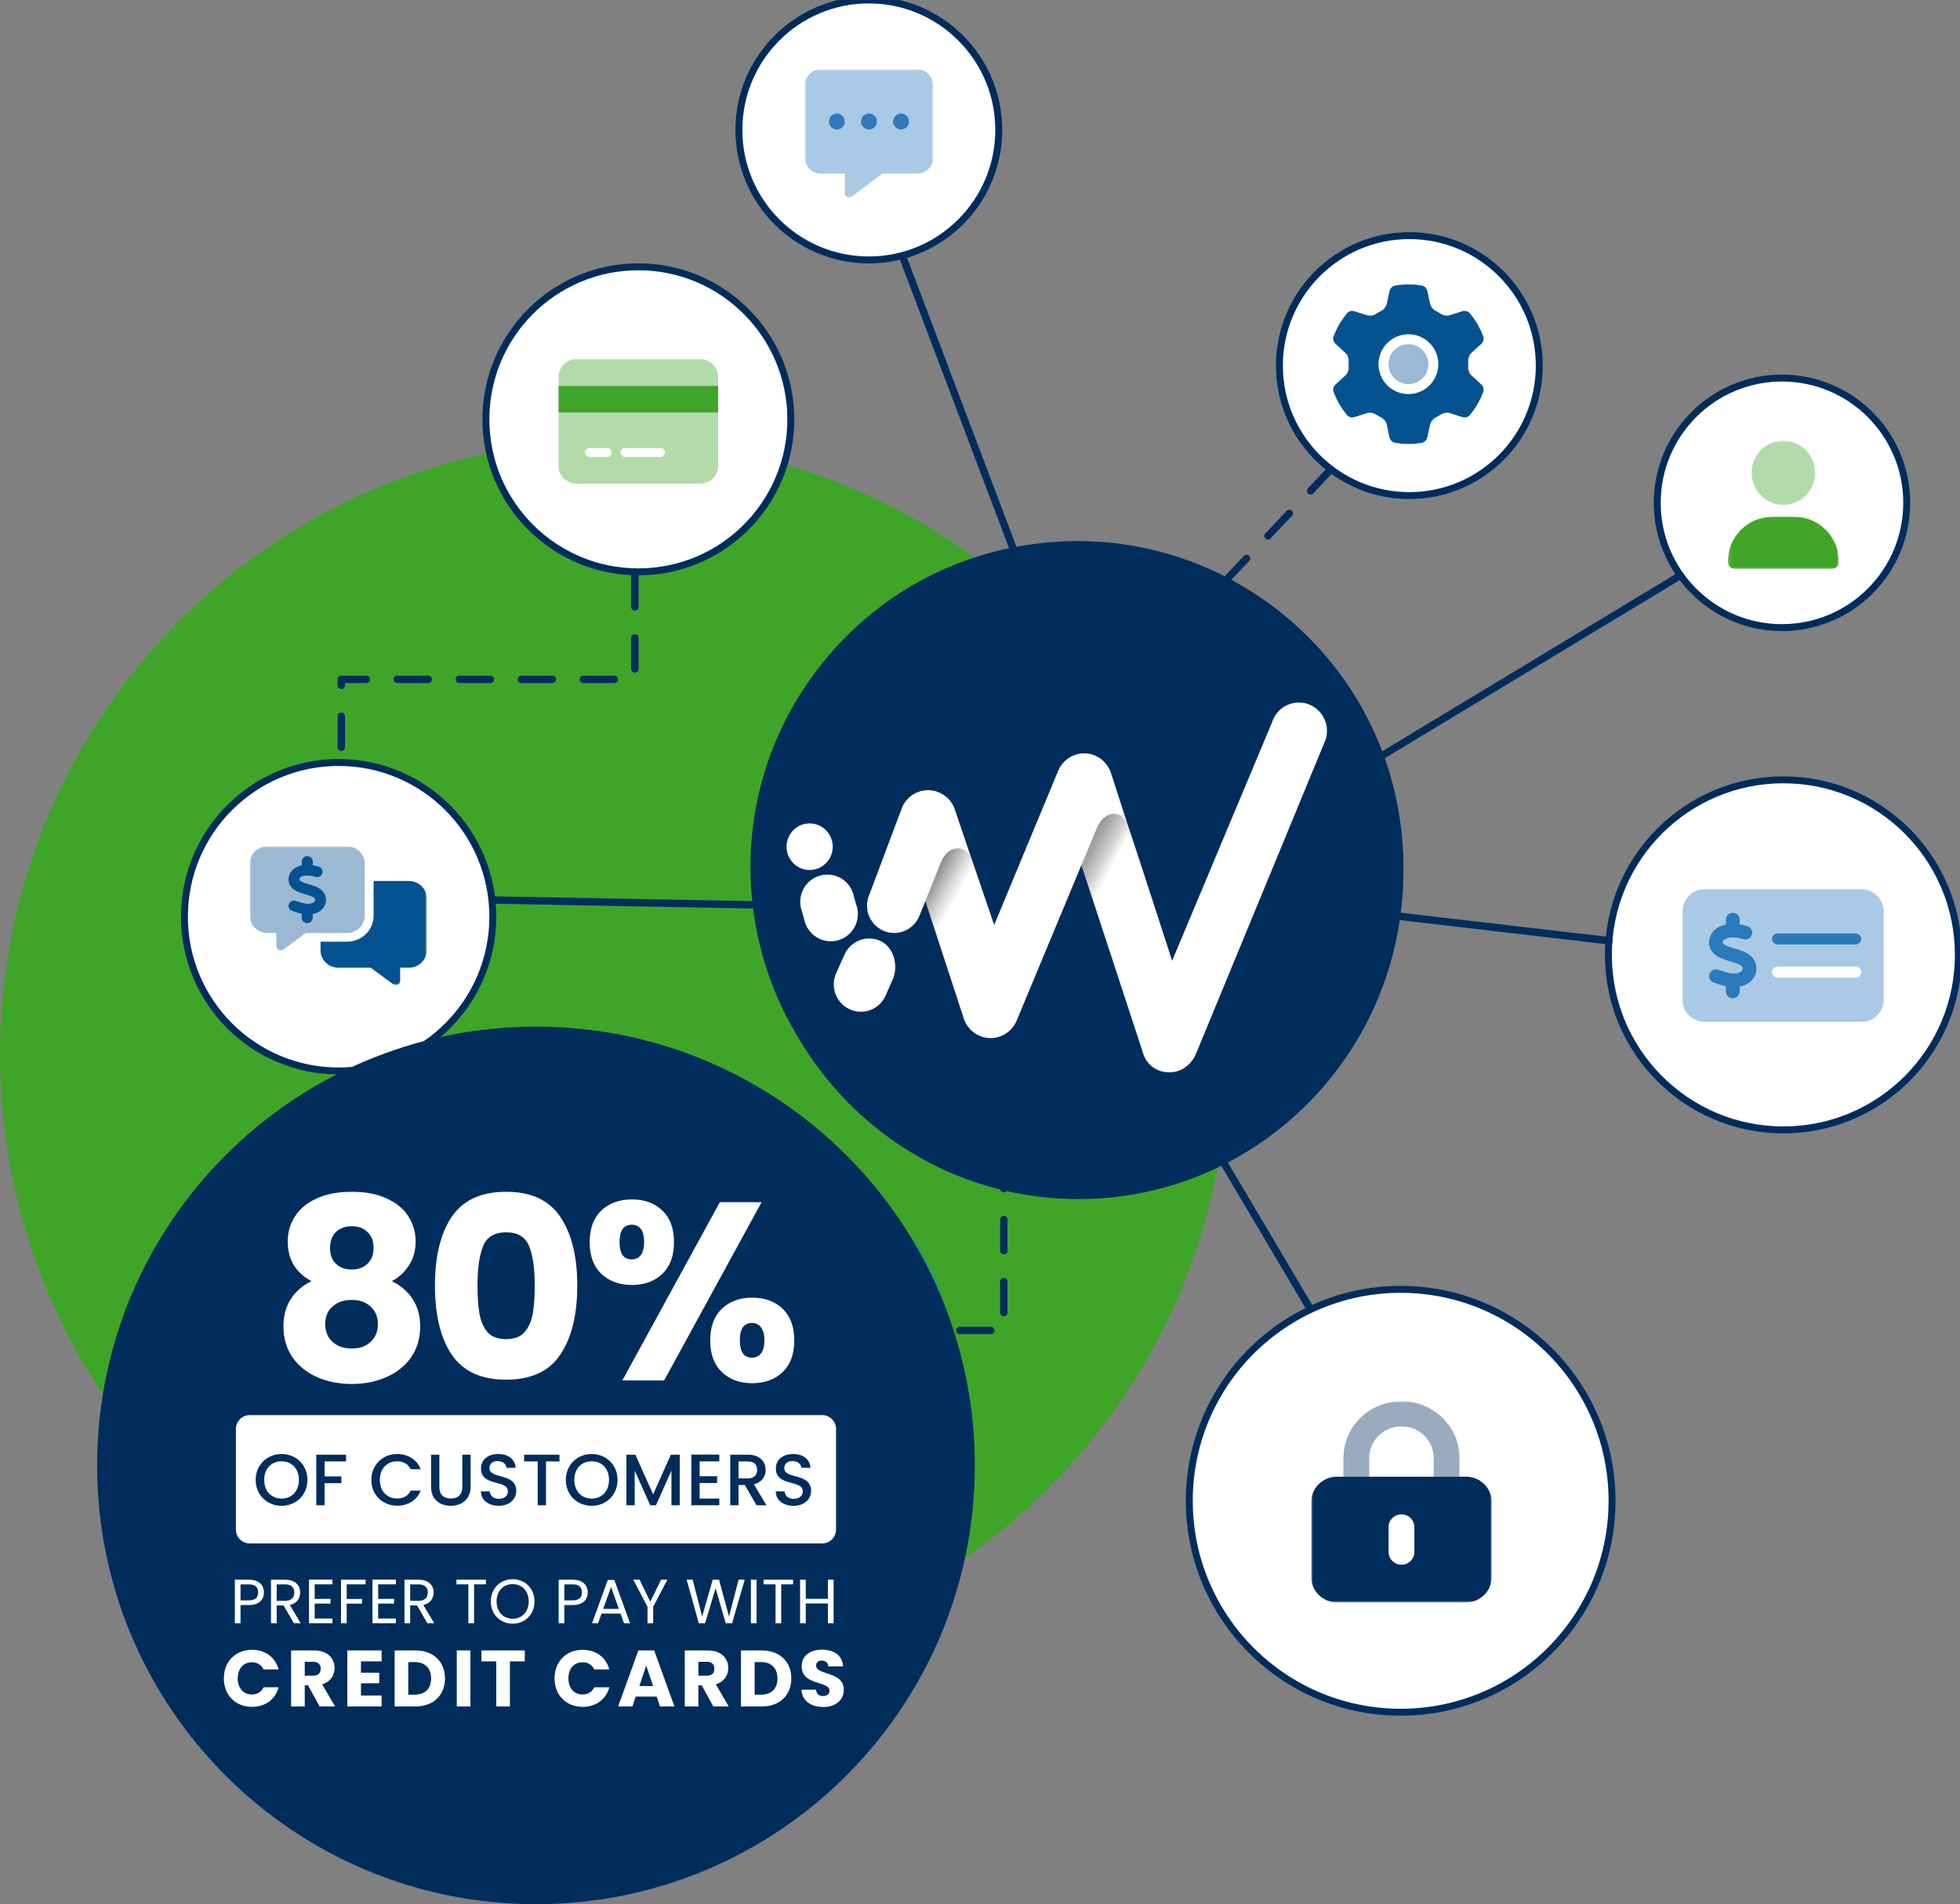 <svg xmlns="http://www.w3.org/2000/svg" fill="none" viewBox="0 0 565 549" height="549" width="565">
<rect x="0" y="0" width="565" height="549" fill="#808080" stroke="none"/>
<g clip-path="url(#clip0_2095_8307)">
<path fill="#3FA529" d="M354 304C354 401.754 274.754 481 177 481C79.246 481 0 401.754 0 304C0 206.246 79.246 127 177 127C274.754 127 354 206.246 354 304Z"></path>
<path stroke-width="2" stroke="#002D5C" fill="white" d="M564.529 275.303C564.529 303.176 541.945 325.771 514.087 325.771C486.229 325.771 463.645 303.176 463.645 275.303C463.645 247.431 486.229 224.836 514.087 224.836C541.945 224.836 564.529 247.431 564.529 275.303Z"></path>
<path fill="#2A7ABC" d="M501.513 265.141C501.513 264.045 500.607 263.148 499.499 263.148C498.391 263.148 497.485 264.045 497.485 265.141V266.535C496.72 266.704 495.954 266.973 495.25 267.382C493.85 268.209 492.642 269.653 492.652 271.755C492.662 273.777 493.86 275.052 495.139 275.809C496.246 276.466 497.626 276.885 498.724 277.203L498.895 277.253C500.163 277.632 501.09 277.93 501.714 278.319C502.228 278.638 502.298 278.857 502.308 279.136C502.318 279.634 502.127 279.933 501.714 280.182C501.211 280.49 500.415 280.68 499.559 280.65C498.442 280.61 497.394 280.261 496.025 279.803C495.793 279.723 495.552 279.644 495.3 279.564C494.243 279.215 493.105 279.783 492.752 280.819C492.4 281.855 492.974 282.991 494.021 283.339C494.212 283.399 494.424 283.469 494.635 283.548C495.471 283.837 496.438 284.166 497.475 284.385V285.859C497.475 286.955 498.381 287.852 499.489 287.852C500.596 287.852 501.503 286.955 501.503 285.859V284.485C502.308 284.315 503.114 284.037 503.839 283.588C505.279 282.702 506.366 281.188 506.336 279.106C506.306 277.084 505.158 275.779 503.859 274.962C502.701 274.245 501.251 273.807 500.123 273.468L500.053 273.448C498.764 273.06 497.847 272.781 497.203 272.402C496.679 272.093 496.669 271.914 496.669 271.735C496.669 271.366 496.81 271.087 497.294 270.808C497.837 270.49 498.663 270.3 499.459 270.31C500.425 270.32 501.493 270.529 502.6 270.828C503.678 271.107 504.775 270.48 505.067 269.414C505.359 268.348 504.715 267.262 503.637 266.973C502.983 266.804 502.258 266.635 501.513 266.505V265.141ZM512.388 269.125C511.502 269.125 510.777 269.842 510.777 270.719C510.777 271.595 511.502 272.312 512.388 272.312H534.943C535.829 272.312 536.554 271.595 536.554 270.719C536.554 269.842 535.829 269.125 534.943 269.125H512.388Z"></path>
<path fill="#2A7ABC" d="M491.444 256.375C487.89 256.375 485 259.234 485 262.75V288.25C485 291.766 487.89 294.625 491.444 294.625H536.556C540.11 294.625 543 291.766 543 288.25V262.75C543 259.234 540.11 256.375 536.556 256.375H491.444ZM512.389 269.125H534.944C535.831 269.125 536.556 269.842 536.556 270.719C536.556 271.595 535.831 272.312 534.944 272.312H512.389C511.503 272.312 510.778 271.595 510.778 270.719C510.778 269.842 511.503 269.125 512.389 269.125ZM510.778 280.281C510.778 279.405 511.503 278.688 512.389 278.688H534.944C535.831 278.688 536.556 279.405 536.556 280.281C536.556 281.158 535.831 281.875 534.944 281.875H512.389C511.503 281.875 510.778 281.158 510.778 280.281ZM501.514 265.141V266.525C502.269 266.645 502.984 266.814 503.639 266.993C504.716 267.272 505.35 268.368 505.068 269.434C504.786 270.5 503.679 271.127 502.601 270.848C501.494 270.559 500.426 270.35 499.46 270.33C498.664 270.32 497.849 270.51 497.295 270.828C496.811 271.107 496.67 271.386 496.67 271.755C496.67 271.934 496.681 272.103 497.204 272.422C497.839 272.801 498.765 273.089 500.054 273.468L500.124 273.488C501.252 273.827 502.702 274.255 503.86 274.982C505.159 275.789 506.307 277.104 506.337 279.126C506.367 281.208 505.28 282.722 503.84 283.608C503.115 284.056 502.309 284.335 501.504 284.505V285.859C501.504 286.955 500.598 287.852 499.49 287.852C498.382 287.852 497.476 286.955 497.476 285.859V284.405C496.439 284.186 495.462 283.857 494.636 283.568C494.425 283.499 494.224 283.429 494.022 283.359C492.965 283.011 492.401 281.885 492.753 280.839C493.106 279.793 494.244 279.235 495.301 279.584C495.553 279.664 495.794 279.753 496.026 279.823C497.395 280.281 498.443 280.63 499.56 280.67C500.426 280.7 501.222 280.51 501.715 280.202C502.128 279.953 502.319 279.654 502.309 279.156C502.309 278.867 502.229 278.658 501.715 278.339C501.081 277.94 500.165 277.652 498.896 277.273L498.725 277.223C497.627 276.895 496.248 276.486 495.14 275.829C493.861 275.062 492.663 273.787 492.653 271.775C492.643 269.673 493.841 268.219 495.251 267.402C495.945 266.993 496.711 266.724 497.486 266.555V265.141C497.486 264.045 498.392 263.148 499.5 263.148C500.608 263.148 501.514 264.045 501.514 265.141Z" opacity="0.4"></path>
<path stroke-width="2" stroke="#002D5C" fill="white" d="M287.909 37.464C287.909 58.162 271.139 74.94 250.453 74.94C229.766 74.94 212.996 58.162 212.996 37.464C212.996 16.766 229.766 -0.012 250.453 -0.012C271.139 -0.012 287.909 16.766 287.909 37.464Z"></path>
<mask height="37" width="37" y="20" x="232" maskUnits="userSpaceOnUse" style="mask-type:luminance" id="mask0_2095_8307">
<path fill="white" d="M269 20H232V57H269V20Z"></path>
</mask>
<g mask="url(#mask0_2095_8307)">
<path fill="#2A7ABC" d="M238.938 35.031C238.938 34.418 239.181 33.83 239.615 33.396C240.048 32.962 240.636 32.719 241.249 32.719C241.862 32.719 242.451 32.962 242.884 33.396C243.318 33.83 243.561 34.418 243.561 35.031C243.561 35.645 243.318 36.233 242.884 36.666C242.451 37.1 241.862 37.344 241.249 37.344C240.636 37.344 240.048 37.1 239.615 36.666C239.181 36.233 238.938 35.645 238.938 35.031ZM248.188 35.031C248.188 34.418 248.431 33.83 248.865 33.396C249.298 32.962 249.886 32.719 250.499 32.719C251.112 32.719 251.701 32.962 252.134 33.396C252.568 33.83 252.811 34.418 252.811 35.031C252.811 35.645 252.568 36.233 252.134 36.666C251.701 37.1 251.112 37.344 250.499 37.344C249.886 37.344 249.298 37.1 248.865 36.666C248.431 36.233 248.188 35.645 248.188 35.031ZM259.749 32.719C260.362 32.719 260.952 32.962 261.385 33.396C261.819 33.83 262.062 34.418 262.062 35.031C262.062 35.645 261.819 36.233 261.385 36.666C260.952 37.1 260.362 37.344 259.749 37.344C259.136 37.344 258.547 37.1 258.114 36.666C257.68 36.233 257.437 35.645 257.437 35.031C257.437 34.418 257.68 33.83 258.114 33.396C258.547 32.962 259.136 32.719 259.749 32.719Z"></path>
<path fill="#2A7ABC" d="M232 24.625C232 22.074 234.074 20 236.625 20H264.375C266.926 20 269 22.074 269 24.625V45.438C269 47.989 266.926 50.062 264.375 50.062H254.352L245.413 56.769C245.066 57.029 244.596 57.072 244.198 56.877C243.801 56.682 243.562 56.285 243.562 55.844V50.062H236.625C234.074 50.062 232 47.989 232 45.438V24.625ZM241.25 37.344C241.863 37.344 242.452 37.1 242.885 36.666C243.319 36.233 243.562 35.645 243.562 35.031C243.562 34.418 243.319 33.83 242.885 33.396C242.452 32.962 241.863 32.719 241.25 32.719C240.637 32.719 240.048 32.962 239.615 33.396C239.181 33.83 238.938 34.418 238.938 35.031C238.938 35.645 239.181 36.233 239.615 36.666C240.048 37.1 240.637 37.344 241.25 37.344ZM250.5 37.344C251.113 37.344 251.702 37.1 252.135 36.666C252.569 36.233 252.812 35.645 252.812 35.031C252.812 34.418 252.569 33.83 252.135 33.396C251.702 32.962 251.113 32.719 250.5 32.719C249.887 32.719 249.298 32.962 248.865 33.396C248.431 33.83 248.188 34.418 248.188 35.031C248.188 35.645 248.431 36.233 248.865 36.666C249.298 37.1 249.887 37.344 250.5 37.344ZM262.062 35.031C262.062 34.418 261.819 33.83 261.385 33.396C260.952 32.962 260.363 32.719 259.75 32.719C259.137 32.719 258.548 32.962 258.115 33.396C257.681 33.83 257.438 34.418 257.438 35.031C257.438 35.645 257.681 36.233 258.115 36.666C258.548 37.1 259.137 37.344 259.75 37.344C260.363 37.344 260.952 37.1 261.385 36.666C261.819 36.233 262.062 35.645 262.062 35.031Z" opacity="0.4"></path>
</g>
<path stroke-width="2" stroke="#002D5C" fill="white" d="M142.062 264.309C142.062 288.87 122.161 308.78 97.613 308.78C73.065 308.78 53.164 288.87 53.164 264.309C53.164 239.748 73.065 219.838 97.613 219.838C122.161 219.838 142.062 239.748 142.062 264.309Z"></path>
<mask height="40" width="51" y="244" x="72" maskUnits="userSpaceOnUse" style="mask-type:luminance" id="mask1_2095_8307">
<path fill="white" d="M123 244H72V284H123V244Z"></path>
</mask>
<g mask="url(#mask1_2095_8307)">
<path fill="#055291" d="M90.168 248.375V249.461C90.766 249.555 91.332 249.688 91.85 249.828C92.702 250.047 93.204 250.906 92.981 251.742C92.758 252.578 91.881 253.07 91.029 252.852C90.152 252.625 89.308 252.461 88.543 252.445C87.913 252.438 87.267 252.586 86.829 252.836C86.447 253.055 86.335 253.273 86.335 253.562C86.335 253.703 86.343 253.836 86.757 254.086C87.26 254.383 87.993 254.609 89.013 254.906L89.069 254.922C89.961 255.188 91.109 255.523 92.025 256.094C93.053 256.727 93.961 257.758 93.985 259.344C94.009 260.977 93.148 262.164 92.009 262.859C91.435 263.211 90.798 263.431 90.16 263.562V264.625C90.16 265.484 89.443 266.188 88.566 266.188C87.69 266.188 86.973 265.484 86.973 264.625V263.484C86.152 263.312 85.379 263.055 84.725 262.828C84.558 262.773 84.399 262.719 84.239 262.664C83.403 262.391 82.956 261.508 83.235 260.688C83.514 259.867 84.415 259.43 85.251 259.703C85.451 259.766 85.642 259.836 85.825 259.891C86.909 260.25 87.738 260.523 88.622 260.555C89.308 260.578 89.937 260.43 90.328 260.188C90.654 259.992 90.806 259.758 90.798 259.367C90.798 259.141 90.734 258.977 90.328 258.727C89.826 258.414 89.1 258.188 88.096 257.891L87.961 257.852C87.092 257.594 86.001 257.273 85.124 256.758C84.112 256.156 83.164 255.156 83.156 253.578C83.148 251.93 84.096 250.789 85.212 250.148C85.761 249.828 86.367 249.617 86.981 249.484V248.375C86.981 247.516 87.698 246.812 88.574 246.812C89.451 246.812 90.168 247.516 90.168 248.375ZM92.399 274V271.5H100.049C104.273 271.5 107.699 268.141 107.699 264V254H117.899C120.712 254 122.999 256.242 122.999 259V274C122.999 276.758 120.712 279 117.899 279H115.349V282.75C115.349 283.227 115.078 283.656 114.648 283.867C114.218 284.078 113.7 284.031 113.309 283.75L106.847 279H97.499C94.686 279 92.399 276.758 92.399 274Z"></path>
<path fill="#055291" d="M77.1 244C74.287 244 72 246.242 72 249V264C72 266.758 74.287 269 77.1 269H79.65V272.75C79.65 273.227 79.921 273.656 80.351 273.867C80.782 274.078 81.299 274.031 81.69 273.75L88.153 269H100.05C102.863 269 105.15 266.758 105.15 264V249C105.15 246.242 102.863 244 100.05 244H77.1ZM90.169 248.375V249.461C90.766 249.555 91.332 249.688 91.85 249.828C92.703 250.047 93.205 250.906 92.982 251.742C92.759 252.578 91.882 253.07 91.029 252.852C90.153 252.625 89.308 252.461 88.543 252.445C87.914 252.438 87.268 252.586 86.83 252.836C86.447 253.055 86.336 253.273 86.336 253.562C86.336 253.703 86.344 253.836 86.758 254.086C87.26 254.383 87.993 254.609 89.013 254.906L89.069 254.922C89.962 255.188 91.109 255.523 92.025 256.094C93.053 256.727 93.962 257.758 93.986 259.344C94.01 260.977 93.149 262.164 92.01 262.859C91.436 263.211 90.798 263.43 90.161 263.562V264.625C90.161 265.484 89.444 266.188 88.567 266.188C87.691 266.188 86.973 265.484 86.973 264.625V263.484C86.153 263.312 85.379 263.055 84.726 262.828C84.559 262.773 84.399 262.719 84.24 262.664C83.403 262.391 82.957 261.508 83.236 260.688C83.515 259.867 84.415 259.43 85.252 259.703C85.451 259.766 85.642 259.836 85.826 259.891C86.909 260.25 87.738 260.523 88.623 260.555C89.308 260.578 89.938 260.43 90.328 260.188C90.655 259.992 90.806 259.758 90.798 259.367C90.798 259.141 90.734 258.977 90.328 258.727C89.826 258.414 89.101 258.188 88.097 257.891L87.961 257.852C87.093 257.594 86.001 257.273 85.124 256.758C84.112 256.156 83.164 255.156 83.156 253.578C83.148 251.93 84.097 250.789 85.212 250.148C85.762 249.828 86.368 249.617 86.981 249.484V248.375C86.981 247.516 87.698 246.812 88.575 246.812C89.452 246.812 90.169 247.516 90.169 248.375Z" opacity="0.4"></path>
</g>
<path fill="#0F95A4" d="M231.592 424.821C254.375 424.821 272.844 406.362 272.844 383.593C272.844 360.823 254.375 342.365 231.592 342.365C208.809 342.365 190.34 360.823 190.34 383.593C190.34 406.362 208.809 424.821 231.592 424.821Z" opacity="0.3"></path>
<path stroke-width="2" stroke="#002D5C" fill="white" d="M464.696 432.703C464.696 466.371 437.417 493.664 403.766 493.664C370.116 493.664 342.836 466.371 342.836 432.703C342.836 399.035 370.116 371.742 403.766 371.742C437.417 371.742 464.696 399.035 464.696 432.703Z"></path>
<mask height="58" width="53" y="404" x="377" maskUnits="userSpaceOnUse" style="mask-type:luminance" id="mask2_2095_8307">
<path fill="white" d="M429.996 404H377.996V462H429.996V404Z"></path>
</mask>
<g mask="url(#mask2_2095_8307)">
<path fill="#002D5C" d="M385.425 425.75C381.327 425.75 377.996 429.001 377.996 433V454.75C377.996 458.749 381.327 462 385.425 462H422.568C426.665 462 429.996 458.749 429.996 454.75V433C429.996 429.001 426.665 425.75 422.568 425.75H385.425ZM407.71 440.25V447.5C407.71 449.505 406.051 451.125 403.996 451.125C401.942 451.125 400.282 449.505 400.282 447.5V440.25C400.282 438.245 401.942 436.625 403.996 436.625C406.051 436.625 407.71 438.245 407.71 440.25Z"></path>
<path fill="#002D5C" d="M403.996 411.25C398.865 411.25 394.71 415.305 394.71 420.312V425.75H387.281V420.312C387.281 411.307 394.768 404 403.996 404C413.223 404 420.71 411.307 420.71 420.312V425.75H413.281V420.312C413.281 415.305 409.126 411.25 403.996 411.25Z" opacity="0.4"></path>
</g>
<path stroke-width="2" stroke="#002D5C" fill="white" d="M549.643 144.977C549.643 164.846 533.544 180.953 513.685 180.953C493.826 180.953 477.727 164.846 477.727 144.977C477.727 125.107 493.826 109 513.685 109C533.544 109 549.643 125.107 549.643 144.977Z"></path>
<mask height="38" width="33" y="127" x="498" maskUnits="userSpaceOnUse" style="mask-type:luminance" id="mask3_2095_8307">
<path fill="white" d="M530.082 127.062H498.082V164.062H530.082V127.062Z"></path>
</mask>
<g mask="url(#mask3_2095_8307)">
<path fill="#3FA529" d="M498.082 161.916C498.082 154.798 503.782 149.031 510.818 149.031H517.346C524.382 149.031 530.082 154.798 530.082 161.916C530.082 163.101 529.132 164.062 527.961 164.062H500.203C499.032 164.062 498.082 163.101 498.082 161.916Z"></path>
<path fill="#3FA529" d="M504.938 136.312C504.938 133.859 505.901 131.507 507.615 129.773C509.33 128.038 511.656 127.062 514.08 127.062C516.505 127.062 518.83 128.038 520.544 129.773C522.259 131.507 523.223 133.859 523.223 136.312C523.223 138.767 522.259 141.12 520.544 142.854C518.83 144.589 516.505 145.562 514.08 145.562C511.656 145.562 509.33 144.589 507.615 142.854C505.901 141.12 504.938 138.767 504.938 136.312Z" opacity="0.4"></path>
</g>
<path fill="#002D5C" d="M310.265 344.153C288.936 344.153 268.374 336.962 251.516 323.39C231.933 307.648 219.629 285.226 216.905 260.251C214.18 235.276 221.375 210.726 237.084 191.155C252.835 171.584 275.271 159.288 300.26 156.565C325.25 153.842 349.814 161.032 369.397 176.732C388.98 192.474 401.283 214.896 404.008 239.871C406.732 264.846 399.538 289.395 383.829 308.967C368.077 328.538 345.642 340.834 320.652 343.557C317.161 343.94 313.713 344.153 310.265 344.153ZM310.52 158.181C283.572 158.181 256.88 169.924 238.744 192.474C206.986 232 213.286 289.948 252.835 321.688C271.993 337.047 296.003 344.068 320.397 341.43C344.833 338.792 366.757 326.751 382.126 307.605C413.884 268.079 407.584 210.131 368.035 178.391C351.091 164.819 330.742 158.181 310.52 158.181Z"></path>
<path fill="#002D5C" d="M377.315 377.723C376.932 377.723 376.591 377.552 376.378 377.212L350.963 334.283C350.665 333.772 350.835 333.134 351.346 332.836C351.857 332.538 352.496 332.708 352.794 333.219L378.209 376.148C378.507 376.659 378.337 377.297 377.826 377.595C377.698 377.68 377.485 377.723 377.315 377.723Z"></path>
<path fill="#002D5C" d="M463.801 272.292C463.758 272.292 463.716 272.292 463.673 272.292L352.986 259.4C352.39 259.315 351.965 258.804 352.05 258.209C352.135 257.613 352.646 257.187 353.242 257.273L463.928 270.164C464.524 270.249 464.95 270.76 464.865 271.356C464.822 271.909 464.354 272.292 463.801 272.292Z"></path>
<path fill="#002D5C" d="M218.056 261.953C218.013 261.953 218.013 261.953 218.056 261.953L142.15 260.549C141.554 260.549 141.086 260.039 141.086 259.486C141.086 258.89 141.554 258.422 142.15 258.422L218.013 259.826C218.609 259.826 219.077 260.336 219.077 260.89C219.077 261.485 218.609 261.953 218.056 261.953Z"></path>
<path fill="#002D5C" d="M299.362 178.565C298.937 178.565 298.511 178.31 298.383 177.885L259.174 74.241C258.962 73.688 259.26 73.092 259.813 72.88C260.367 72.667 260.963 72.965 261.175 73.518L300.384 177.161C300.597 177.714 300.299 178.31 299.745 178.523C299.618 178.565 299.49 178.565 299.362 178.565Z"></path>
<path fill="#002D5C" d="M352.042 246.92C351.702 246.92 351.319 246.749 351.148 246.409C350.85 245.898 351.021 245.26 351.489 244.962L483.844 165.017C484.355 164.719 484.994 164.89 485.292 165.358C485.59 165.868 485.42 166.506 484.951 166.804L352.596 246.749C352.425 246.834 352.255 246.92 352.042 246.92Z"></path>
<path fill="#002D5C" d="M353.221 168.562C352.965 168.562 352.71 168.477 352.497 168.265C352.284 168.052 352.156 167.797 352.156 167.541C352.156 167.244 352.241 166.988 352.454 166.776L358.585 160.266C358.968 159.84 359.691 159.84 360.075 160.223C360.287 160.436 360.415 160.691 360.415 160.989C360.415 161.244 360.33 161.5 360.117 161.713L353.987 168.222C353.774 168.435 353.519 168.562 353.221 168.562ZM365.524 155.586C365.268 155.586 365.013 155.501 364.8 155.288C364.587 155.075 364.459 154.82 364.459 154.522C364.459 154.267 364.545 153.969 364.757 153.799L370.888 147.289C371.271 146.864 371.995 146.864 372.378 147.247C372.591 147.459 372.718 147.715 372.718 148.012C372.718 148.268 372.633 148.566 372.42 148.736L366.29 155.203C366.077 155.458 365.822 155.586 365.524 155.586ZM377.784 142.567C377.529 142.567 377.274 142.481 377.061 142.269C376.848 142.056 376.72 141.801 376.72 141.503C376.72 141.248 376.805 140.95 377.018 140.78L383.148 134.27C383.532 133.844 384.255 133.844 384.638 134.227C384.851 134.44 384.979 134.695 384.979 134.993C384.979 135.249 384.894 135.546 384.681 135.717L378.551 142.269C378.38 142.481 378.082 142.567 377.784 142.567Z"></path>
<path stroke-width="2" stroke="#002D5C" fill="white" d="M443.722 105.409C443.722 126.107 426.952 142.885 406.265 142.885C385.579 142.885 368.809 126.107 368.809 105.409C368.809 84.712 385.579 67.934 406.265 67.934C426.952 67.934 443.722 84.712 443.722 105.409Z"></path>
<path fill="#055291" d="M385.011 99.178C384.391 98.621 384.149 97.75 384.436 96.968C384.832 95.899 385.308 94.875 385.856 93.886L386.278 93.159C386.871 92.17 387.536 91.236 388.264 90.355C388.794 89.709 389.674 89.493 390.465 89.745L394.041 90.877C394.939 91.164 395.909 90.975 396.709 90.463C397.149 90.185 397.599 89.915 398.066 89.682C398.901 89.25 399.548 88.496 399.755 87.579L400.554 83.923C400.734 83.105 401.363 82.458 402.19 82.323C403.42 82.108 404.696 82 405.999 82C407.302 82 408.577 82.108 409.817 82.314C410.644 82.449 411.273 83.096 411.452 83.914L412.252 87.57C412.45 88.487 413.106 89.241 413.941 89.673C414.408 89.915 414.857 90.176 415.298 90.454C416.088 90.966 417.068 91.146 417.966 90.868L421.533 89.736C422.324 89.484 423.204 89.709 423.734 90.346C424.462 91.227 425.127 92.161 425.72 93.15L426.142 93.877C426.69 94.866 427.166 95.89 427.561 96.959C427.849 97.741 427.606 98.612 426.986 99.169L424.21 101.694C423.518 102.332 423.186 103.266 423.231 104.2C423.24 104.461 423.249 104.721 423.249 104.991C423.249 105.261 423.24 105.521 423.231 105.782C423.186 106.725 423.509 107.659 424.21 108.288L426.986 110.822C427.606 111.379 427.849 112.25 427.561 113.032C427.166 114.101 426.69 115.125 426.142 116.114L425.72 116.841C425.127 117.83 424.462 118.764 423.734 119.645C423.204 120.291 422.324 120.507 421.533 120.255L417.966 119.123C417.068 118.836 416.097 119.025 415.298 119.537C414.857 119.815 414.408 120.085 413.941 120.318C413.106 120.75 412.459 121.504 412.252 122.421L411.452 126.077C411.273 126.895 410.644 127.542 409.817 127.677C408.577 127.883 407.302 127.991 405.999 127.991C404.696 127.991 403.42 127.883 402.181 127.677C401.354 127.542 400.725 126.895 400.545 126.077L399.746 122.421C399.548 121.504 398.901 120.75 398.057 120.318C397.59 120.076 397.14 119.815 396.7 119.537C395.909 119.025 394.93 118.845 394.032 119.123L390.465 120.255C389.674 120.507 388.794 120.282 388.264 119.645C387.536 118.764 386.871 117.83 386.278 116.841L385.856 116.114C385.308 115.125 384.841 114.101 384.436 113.032C384.149 112.25 384.391 111.379 385.011 110.822L387.788 108.297C388.479 107.659 388.812 106.725 388.767 105.791C388.758 105.53 388.749 105.27 388.749 105C388.749 104.73 388.758 104.47 388.767 104.209C388.812 103.266 388.488 102.332 387.788 101.703L385.011 99.178ZM405.999 96.375C403.711 96.375 401.518 97.284 399.9 98.901C398.283 100.519 397.374 102.713 397.374 105C397.374 107.287 398.283 109.481 399.9 111.099C401.518 112.716 403.711 113.625 405.999 113.625C408.286 113.625 410.48 112.716 412.098 111.099C413.715 109.481 414.624 107.287 414.624 105C414.624 102.713 413.715 100.519 412.098 98.901C410.48 97.284 408.286 96.375 405.999 96.375Z"></path>
<path fill="#055291" d="M411.75 105C411.75 103.475 411.144 102.012 410.066 100.934C408.988 99.856 407.525 99.25 406 99.25C404.475 99.25 403.012 99.856 401.934 100.934C400.856 102.012 400.25 103.475 400.25 105C400.25 106.525 400.856 107.988 401.934 109.066C403.012 110.144 404.475 110.75 406 110.75C407.525 110.75 408.988 110.144 410.066 109.066C411.144 107.988 411.75 106.525 411.75 105Z" opacity="0.4"></path>
<path fill="#002D5C" d="M219.035 417.588H191.406C188.639 417.588 186.383 415.333 186.383 412.567V354.661C186.383 351.896 188.639 349.641 191.406 349.641H219.035C221.803 349.641 224.059 351.896 224.059 354.661V412.567C224.101 415.333 221.845 417.588 219.035 417.588ZM191.406 351.768C189.789 351.768 188.511 353.087 188.511 354.661V412.567C188.511 414.184 189.831 415.46 191.406 415.46H219.035C220.653 415.46 221.93 414.141 221.93 412.567V354.661C221.93 353.044 220.61 351.768 219.035 351.768H191.406Z"></path>
<path fill="#002D5C" d="M223.037 409.588H187.447C186.851 409.588 186.383 409.12 186.383 408.525C186.383 407.929 186.851 407.461 187.447 407.461H223.037C223.633 407.461 224.101 407.929 224.101 408.525C224.101 409.12 223.633 409.588 223.037 409.588Z"></path>
<path fill="#002D5C" d="M223.037 355.938H187.447C186.851 355.938 186.383 355.47 186.383 354.874C186.383 354.279 186.851 353.811 187.447 353.811H223.037C223.633 353.811 224.101 354.279 224.101 354.874C224.101 355.47 223.633 355.938 223.037 355.938Z"></path>
<path fill="#002D5C" d="M207.071 412.781C207.071 413.802 206.262 414.61 205.241 414.61C204.219 414.61 203.41 413.802 203.41 412.781C203.41 411.76 204.219 410.951 205.241 410.951C206.262 410.951 207.071 411.76 207.071 412.781Z"></path>
<path fill="#002D5C" d="M285.617 384.656H276.677C276.081 384.656 275.613 384.188 275.613 383.593C275.613 382.997 276.081 382.529 276.677 382.529H285.617C286.213 382.529 286.682 382.997 286.682 383.593C286.682 384.188 286.213 384.656 285.617 384.656ZM267.737 384.656H258.797C258.201 384.656 257.733 384.188 257.733 383.593C257.733 382.997 258.201 382.529 258.797 382.529H267.737C268.333 382.529 268.802 382.997 268.802 383.593C268.802 384.188 268.333 384.656 267.737 384.656ZM249.857 384.656H240.917C240.321 384.656 239.853 384.188 239.853 383.593C239.853 382.997 240.321 382.529 240.917 382.529H249.857C250.453 382.529 250.921 382.997 250.921 383.593C250.921 384.188 250.453 384.656 249.857 384.656ZM231.977 384.656H223.037C222.441 384.656 221.973 384.188 221.973 383.593C221.973 382.997 222.441 382.529 223.037 382.529H231.977C232.573 382.529 233.041 382.997 233.041 383.593C233.041 384.188 232.573 384.656 231.977 384.656ZM289.364 379.508C288.768 379.508 288.299 379.04 288.299 378.445V369.51C288.299 368.914 288.768 368.446 289.364 368.446C289.96 368.446 290.428 368.914 290.428 369.51V378.445C290.428 379.04 289.96 379.508 289.364 379.508ZM289.364 361.639C288.768 361.639 288.299 361.171 288.299 360.575V351.64C288.299 351.045 288.768 350.577 289.364 350.577C289.96 350.577 290.428 351.045 290.428 351.64V360.575C290.428 361.171 289.96 361.639 289.364 361.639ZM289.364 343.769C288.768 343.769 288.299 343.301 288.299 342.706V340.663C288.299 340.068 288.768 339.6 289.364 339.6C289.96 339.6 290.428 340.068 290.428 340.663V342.706C290.428 343.301 289.96 343.769 289.364 343.769Z"></path>
<path fill="#002D5C" d="M98.385 216.512C97.789 216.512 97.32 216.044 97.32 215.449V206.514C97.32 205.918 97.789 205.45 98.385 205.45C98.981 205.45 99.449 205.918 99.449 206.514V215.449C99.449 216.044 98.981 216.512 98.385 216.512ZM98.385 198.643C97.789 198.643 97.32 198.175 97.32 197.579V195.877C97.32 195.579 97.448 195.324 97.618 195.111C97.831 194.899 98.087 194.813 98.385 194.813H105.622C106.218 194.813 106.686 195.281 106.686 195.877C106.686 196.473 106.218 196.941 105.622 196.941H99.449V197.579C99.449 198.175 98.981 198.643 98.385 198.643ZM177.1 196.941H168.16C167.564 196.941 167.095 196.473 167.095 195.877C167.095 195.281 167.564 194.813 168.16 194.813H177.1C177.696 194.813 178.164 195.281 178.164 195.877C178.164 196.473 177.696 196.941 177.1 196.941ZM159.22 196.941H150.28C149.684 196.941 149.215 196.473 149.215 195.877C149.215 195.281 149.684 194.813 150.28 194.813H159.22C159.816 194.813 160.284 195.281 160.284 195.877C160.284 196.473 159.816 196.941 159.22 196.941ZM141.339 196.941H132.399C131.803 196.941 131.335 196.473 131.335 195.877C131.335 195.281 131.803 194.813 132.399 194.813H141.339C141.935 194.813 142.404 195.281 142.404 195.877C142.404 196.473 141.935 196.941 141.339 196.941ZM123.459 196.941H114.519C113.923 196.941 113.455 196.473 113.455 195.877C113.455 195.281 113.923 194.813 114.519 194.813H123.459C124.055 194.813 124.524 195.281 124.524 195.877C124.524 196.473 124.055 196.941 123.459 196.941ZM183.017 193.92C182.421 193.92 181.953 193.452 181.953 192.856V183.922C181.953 183.326 182.421 182.858 183.017 182.858C183.613 182.858 184.082 183.326 184.082 183.922V192.856C184.082 193.452 183.613 193.92 183.017 193.92ZM183.017 176.05C182.421 176.05 181.953 175.582 181.953 174.987V166.052C181.953 165.456 182.421 164.988 183.017 164.988C183.613 164.988 184.082 165.456 184.082 166.052V174.987C184.082 175.582 183.613 176.05 183.017 176.05Z"></path>
<path fill="#002D5C" d="M310.876 345.712C362.593 345.712 404.518 303.45 404.518 251.318C404.518 199.185 362.593 156.924 310.876 156.924C259.159 156.924 217.234 199.185 217.234 251.318C217.234 303.45 259.159 345.712 310.876 345.712Z"></path>
<path fill="white" d="M232.064 250.706C235.665 251.439 239.18 249.098 239.907 245.468H239.918C240.656 241.837 238.323 238.283 234.722 237.54C231.12 236.796 227.594 239.147 226.868 242.778C226.141 246.419 228.462 249.962 232.064 250.706Z"></path>
<path fill="white" d="M247.132 261.894C247.046 261.5 246.937 261.106 246.796 260.734L246.134 258.405C245.245 254.151 241.101 251.428 236.881 252.325C232.661 253.222 229.96 257.399 230.849 261.653C230.936 262.047 231.044 262.44 231.185 262.812L231.847 265.141C232.737 269.395 236.881 272.118 241.101 271.221C245.321 270.325 248.022 266.147 247.132 261.894Z"></path>
<path fill="white" d="M344.571 304.289C344.571 304.289 344.213 305.088 343.442 306.039C343.388 306.105 343.345 306.159 343.291 306.225C343.193 306.345 343.085 306.455 342.976 306.575C342.922 306.63 342.878 306.684 342.824 306.739C341.566 308.018 339.591 309.287 336.76 309.156C333.657 309.123 330.869 307.198 329.72 304.3L329.665 304.115C329.513 303.754 329.394 303.371 329.296 302.977L311.744 249.438L311.733 249.405L292.987 294.448C292.033 296.602 290.199 298.231 287.965 298.931C286.327 299.445 284.656 299.401 283.126 298.92C283.094 298.909 283.072 298.898 283.04 298.887C282.823 298.822 282.617 298.745 282.41 298.658C282.28 298.603 282.15 298.537 282.02 298.472C281.922 298.428 281.825 298.384 281.727 298.33C281.553 298.242 281.391 298.133 281.228 298.034C281.174 298.002 281.119 297.969 281.065 297.936C280.881 297.816 280.696 297.674 280.523 297.542C280.49 297.521 280.469 297.499 280.436 297.477C280.241 297.324 280.056 297.16 279.883 296.985C279.872 296.974 279.861 296.974 279.861 296.963C278.874 295.99 278.125 294.754 277.735 293.376L266.756 259.783L264.977 264.179C264.652 264.933 264.218 265.622 263.686 266.245C261.441 268.892 257.731 269.723 254.574 268.312C250.625 266.541 248.846 261.882 250.603 257.913L250.896 257.169L260.085 232.685C261.918 228.551 266.724 226.692 270.824 228.529C272.734 229.382 274.274 230.924 275.066 232.882L275.175 233.188L279.319 245.435L280.111 247.732L280.241 248.082L286.587 266.694L305.105 222.066C306.938 217.933 311.744 216.074 315.845 217.911C318.123 218.972 319.804 221.006 320.444 223.455L324.74 236.764L324.946 237.409L325.044 237.693C325.586 239.016 337.888 277.006 337.888 277.006L366.658 208.332C367.677 204.985 370.758 202.547 374.414 202.547C378.895 202.547 382.529 206.21 382.529 210.727C382.529 211.612 382.388 212.454 382.127 213.253L344.571 304.289Z"></path>
<path fill="white" d="M253.696 271.254C249.758 269.505 245.169 271.298 243.422 275.257L240.96 280.779C239.333 284.672 241.057 289.167 244.854 290.96C248.76 292.808 253.414 291.102 255.236 287.165L257.33 282.398C259.076 278.417 257.666 273.015 253.696 271.254Z"></path>
<path fill="url(#paint0_linear_2095_8307)" d="M286.61 266.683L280.264 248.071L280.188 247.885C279.483 246.004 277.584 243.981 274.97 244.746C272.865 245.37 271.748 247.425 271.238 248.585L266.758 259.771L277.78 293.496C279.103 297.826 283.659 300.254 287.955 298.92C290.19 298.22 292.023 296.591 292.978 294.437L294.659 290.401L286.61 266.683Z" opacity="0.7"></path>
<path fill="url(#paint1_linear_2095_8307)" d="M337.908 276.973L335.771 270.379L326.366 241.543L326.322 241.422L326.235 241.149L326.214 241.073L326.105 240.744L326.062 240.624L325.975 240.362L325.943 240.252L325.867 240.045L325.791 239.804L325.715 239.607L325.65 239.41L325.606 239.268L325.563 239.148L325.509 239.006L325.346 238.514L325.292 238.35L325.248 238.218L325.205 238.087C325.183 238.032 325.172 237.978 325.151 237.923C325.14 237.879 325.118 237.836 325.107 237.792C325.096 237.77 325.086 237.737 325.075 237.715C325.064 237.694 325.064 237.672 325.053 237.661C325.042 237.628 325.031 237.595 325.02 237.573C324.239 235.758 322.428 234.085 319.965 234.807C317.861 235.43 316.743 237.486 316.233 238.645L311.742 249.416L311.764 249.482L329.718 304.301C330.878 307.21 333.656 309.123 336.758 309.156C342.302 309.429 344.58 304.301 344.58 304.301L345.827 301.304L337.908 276.973Z" opacity="0.7"></path>
<path stroke-width="2" stroke="#002D5C" fill="white" d="M227.965 120.899C227.965 145.185 208.288 164.871 184.016 164.871C159.744 164.871 140.066 145.185 140.066 120.899C140.066 96.614 159.744 76.928 184.016 76.928C208.288 76.928 227.965 96.614 227.965 120.899Z"></path>
<path fill="#3FA529" d="M207 118.936H161V111.248H207V118.936Z"></path>
<path fill="#3FA529" d="M166.111 103.561C163.292 103.561 161 105.859 161 108.686V111.248H207V108.686C207 105.859 204.708 103.561 201.889 103.561H166.111ZM207 118.936H161V134.311C161 137.137 163.292 139.436 166.111 139.436H201.889C204.708 139.436 207 137.137 207 134.311V118.936ZM169.944 129.186H175.056C175.758 129.186 176.333 129.762 176.333 130.467C176.333 131.171 175.758 131.748 175.056 131.748H169.944C169.242 131.748 168.667 131.171 168.667 130.467C168.667 129.762 169.242 129.186 169.944 129.186ZM178.889 130.467C178.889 129.762 179.464 129.186 180.167 129.186H190.389C191.092 129.186 191.667 129.762 191.667 130.467C191.667 131.171 191.092 131.748 190.389 131.748H180.167C179.464 131.748 178.889 131.171 178.889 130.467Z" opacity="0.4"></path>
<path fill="#002D5C" d="M154.5 549C224.364 549 281 492.364 281 422.5C281 352.636 224.364 296 154.5 296C84.636 296 28 352.636 28 422.5C28 492.364 84.636 549 154.5 549Z"></path>
<path fill="white" d="M89.806 369.384C85.231 366.951 82.944 363.13 82.944 357.923C82.944 355.295 83.625 352.91 84.988 350.769C86.351 348.579 88.419 346.851 91.193 345.586C93.967 344.272 97.374 343.615 101.413 343.615C105.453 343.615 108.835 344.272 111.56 345.586C114.334 346.851 116.403 348.579 117.765 350.769C119.128 352.91 119.809 355.295 119.809 357.923C119.809 360.551 119.177 362.838 117.911 364.785C116.695 366.732 115.04 368.265 112.947 369.384C115.575 370.649 117.595 372.401 119.006 374.64C120.418 376.83 121.123 379.409 121.123 382.378C121.123 385.833 120.247 388.826 118.495 391.357C116.743 393.839 114.359 395.737 111.341 397.051C108.373 398.365 105.063 399.022 101.413 399.022C97.763 399.022 94.429 398.365 91.412 397.051C88.443 395.737 86.083 393.839 84.331 391.357C82.579 388.826 81.703 385.833 81.703 382.378C81.703 379.361 82.409 376.757 83.82 374.567C85.231 372.328 87.227 370.601 89.806 369.384ZM107.691 359.821C107.691 357.826 107.107 356.293 105.939 355.222C104.82 354.103 103.311 353.543 101.413 353.543C99.515 353.543 97.982 354.103 96.814 355.222C95.695 356.341 95.135 357.899 95.135 359.894C95.135 361.792 95.719 363.301 96.887 364.42C98.055 365.491 99.564 366.026 101.413 366.026C103.263 366.026 104.771 365.466 105.939 364.347C107.107 363.228 107.691 361.719 107.691 359.821ZM101.413 374.786C99.126 374.786 97.276 375.419 95.865 376.684C94.454 377.901 93.748 379.604 93.748 381.794C93.748 383.838 94.429 385.517 95.792 386.831C97.203 388.145 99.077 388.802 101.413 388.802C103.749 388.802 105.574 388.145 106.888 386.831C108.251 385.517 108.932 383.838 108.932 381.794C108.932 379.653 108.227 377.949 106.815 376.684C105.453 375.419 103.652 374.786 101.413 374.786ZM125.382 370.625C125.382 362.254 126.988 355.66 130.2 350.842C133.461 346.024 138.692 343.615 145.895 343.615C153.098 343.615 158.305 346.024 161.517 350.842C164.778 355.66 166.408 362.254 166.408 370.625C166.408 379.093 164.778 385.736 161.517 390.554C158.305 395.372 153.098 397.781 145.895 397.781C138.692 397.781 133.461 395.372 130.2 390.554C126.988 385.736 125.382 379.093 125.382 370.625ZM154.144 370.625C154.144 365.71 153.609 361.938 152.538 359.31C151.467 356.633 149.253 355.295 145.895 355.295C142.537 355.295 140.323 356.633 139.252 359.31C138.181 361.938 137.646 365.71 137.646 370.625C137.646 373.934 137.841 376.684 138.23 378.874C138.619 381.015 139.398 382.767 140.566 384.13C141.783 385.444 143.559 386.101 145.895 386.101C148.231 386.101 149.983 385.444 151.151 384.13C152.368 382.767 153.171 381.015 153.56 378.874C153.949 376.684 154.144 373.934 154.144 370.625ZM169.981 358.142C169.981 354.2 171.101 351.158 173.339 349.017C175.627 346.876 178.571 345.805 182.172 345.805C185.774 345.805 188.694 346.876 190.932 349.017C193.171 351.158 194.29 354.2 194.29 358.142C194.29 362.084 193.171 365.126 190.932 367.267C188.694 369.408 185.774 370.479 182.172 370.479C178.571 370.479 175.627 369.408 173.339 367.267C171.101 365.126 169.981 362.084 169.981 358.142ZM219.548 346.608L191.443 398H179.398L207.503 346.608H219.548ZM182.099 353.105C179.763 353.105 178.595 354.784 178.595 358.142C178.595 361.451 179.763 363.106 182.099 363.106C183.219 363.106 184.095 362.692 184.727 361.865C185.36 361.038 185.676 359.797 185.676 358.142C185.676 354.784 184.484 353.105 182.099 353.105ZM204.729 386.466C204.729 382.524 205.849 379.482 208.087 377.341C210.326 375.2 213.246 374.129 216.847 374.129C220.449 374.129 223.369 375.2 225.607 377.341C227.846 379.482 228.965 382.524 228.965 386.466C228.965 390.408 227.846 393.45 225.607 395.591C223.369 397.732 220.449 398.803 216.847 398.803C213.246 398.803 210.326 397.732 208.087 395.591C205.849 393.45 204.729 390.408 204.729 386.466ZM216.774 381.429C215.655 381.429 214.779 381.843 214.146 382.67C213.562 383.497 213.27 384.763 213.27 386.466C213.27 389.775 214.438 391.43 216.774 391.43C217.894 391.43 218.77 391.016 219.402 390.189C220.035 389.362 220.351 388.121 220.351 386.466C220.351 384.811 220.035 383.57 219.402 382.743C218.77 381.867 217.894 381.429 216.774 381.429Z"></path>
<path fill="white" d="M237 408H72C69.791 408 68 409.791 68 412V441C68 443.209 69.791 445 72 445H237C239.209 445 241 443.209 241 441V412C241 409.791 239.209 408 237 408Z"></path>
<path fill="#002D5C" d="M88.617 426.672C88.617 431.061 85.32 434.148 81.162 434.148C77.046 434.148 73.707 431.061 73.707 426.672C73.707 422.304 77.046 419.217 81.162 419.217C85.32 419.217 88.617 422.304 88.617 426.672ZM76.164 426.672C76.164 429.969 78.264 432.069 81.162 432.069C84.06 432.069 86.16 429.969 86.16 426.672C86.16 423.375 84.06 421.317 81.162 421.317C78.264 421.317 76.164 423.375 76.164 426.672ZM91.173 434.001V419.406H99.762V421.359H93.567V425.664H98.397V427.617H93.567V434.001H91.173ZM107.037 426.672C107.037 422.304 110.376 419.217 114.492 419.217C117.537 419.217 120.162 420.75 121.275 423.606H118.398C117.621 422.052 116.235 421.317 114.492 421.317C111.594 421.317 109.494 423.375 109.494 426.672C109.494 429.969 111.594 432.048 114.492 432.048C116.235 432.048 117.621 431.313 118.398 429.759H121.275C120.162 432.615 117.537 434.127 114.492 434.127C110.376 434.127 107.037 431.061 107.037 426.672ZM124.256 428.667V419.406H126.65V428.709C126.65 430.977 127.931 432.048 129.947 432.048C131.984 432.048 133.265 430.977 133.265 428.709V419.406H135.659V428.667C135.659 432.384 132.971 434.148 129.926 434.148C126.86 434.148 124.256 432.384 124.256 428.667ZM148.825 429.864C148.825 432.048 147.04 434.148 143.785 434.148C140.866 434.148 138.619 432.552 138.619 429.969H141.181C141.286 431.166 142.126 432.132 143.785 432.132C145.465 432.132 146.41 431.229 146.41 429.99C146.41 426.462 138.661 428.751 138.661 423.375C138.661 420.813 140.698 419.217 143.68 419.217C146.473 419.217 148.447 420.687 148.657 423.186H146.011C145.927 422.199 145.066 421.296 143.554 421.254C142.168 421.212 141.097 421.884 141.097 423.291C141.097 426.588 148.825 424.53 148.825 429.864ZM151.094 421.359V419.406H161.279V421.359H157.394V434.001H155V421.359H151.094ZM178.016 426.672C178.016 431.061 174.719 434.148 170.561 434.148C166.445 434.148 163.106 431.061 163.106 426.672C163.106 422.304 166.445 419.217 170.561 419.217C174.719 419.217 178.016 422.304 178.016 426.672ZM165.563 426.672C165.563 429.969 167.663 432.069 170.561 432.069C173.459 432.069 175.559 429.969 175.559 426.672C175.559 423.375 173.459 421.317 170.561 421.317C167.663 421.317 165.563 423.375 165.563 426.672ZM180.572 434.001V419.406H183.155L188.279 430.851L193.382 419.406H195.944V434.001H193.55V424.005L189.098 434.001H187.439L182.966 424.005V434.001H180.572ZM207.354 419.385V421.338H201.684V425.622H206.724V427.575H201.684V432.048H207.354V434.001H199.29V419.385H207.354ZM218.252 423.774C218.252 422.304 217.412 421.359 215.543 421.359H212.897V426.252H215.543C217.412 426.252 218.252 425.223 218.252 423.774ZM210.503 419.406H215.543C219.008 419.406 220.709 421.401 220.709 423.774C220.709 425.496 219.785 427.344 217.328 427.953L220.94 434.001H218.084L214.724 428.163H212.897V434.001H210.503V419.406ZM233.82 429.864C233.82 432.048 232.035 434.148 228.78 434.148C225.861 434.148 223.614 432.552 223.614 429.969H226.176C226.281 431.166 227.121 432.132 228.78 432.132C230.46 432.132 231.405 431.229 231.405 429.99C231.405 426.462 223.656 428.751 223.656 423.375C223.656 420.813 225.693 419.217 228.675 419.217C231.468 419.217 233.442 420.687 233.652 423.186H231.006C230.922 422.199 230.061 421.296 228.549 421.254C227.163 421.212 226.092 421.884 226.092 423.291C226.092 426.588 233.82 424.53 233.82 429.864Z"></path>
<path fill="white" d="M69.337 461.413H71.749C73.621 461.413 74.413 460.531 74.413 459.127C74.413 457.669 73.621 456.805 71.749 456.805H69.337V461.413ZM76.087 459.127C76.087 461.035 74.863 462.763 71.749 462.763H69.337V468.001H67.699V455.455H71.749C74.701 455.455 76.087 457.075 76.087 459.127ZM84.837 459.145C84.837 457.723 84.045 456.805 82.173 456.805H79.761V461.557H82.173C84.027 461.557 84.837 460.549 84.837 459.145ZM78.123 455.455H82.173C85.125 455.455 86.529 457.093 86.529 459.145C86.529 460.747 85.647 462.277 83.541 462.745L86.691 468.001H84.729L81.741 462.871H79.761V468.001H78.123V455.455ZM95.824 455.437V456.787H90.712V460.981H95.284V462.331H90.712V466.651H95.824V468.001H89.074V455.437H95.824ZM98.303 468.001V455.455H105.395V456.787H99.941V461.017H104.369V462.349H99.941V468.001H98.303ZM114.123 455.437V456.787H109.011V460.981H113.583V462.331H109.011V466.651H114.123V468.001H107.373V455.437H114.123ZM123.316 459.145C123.316 457.723 122.524 456.805 120.652 456.805H118.24V461.557H120.652C122.506 461.557 123.316 460.549 123.316 459.145ZM116.602 455.455H120.652C123.604 455.455 125.008 457.093 125.008 459.145C125.008 460.747 124.126 462.277 122.02 462.745L125.17 468.001H123.208L120.22 462.871H118.24V468.001H116.602V455.455ZM131.578 456.787V455.455H140.074V456.787H136.654V468.001H135.016V456.787H131.578ZM154.078 461.719C154.078 465.481 151.324 468.127 147.778 468.127C144.25 468.127 141.478 465.481 141.478 461.719C141.478 457.957 144.25 455.311 147.778 455.311C151.324 455.311 154.078 457.957 154.078 461.719ZM143.152 461.719C143.152 464.779 145.132 466.705 147.778 466.705C150.424 466.705 152.404 464.779 152.404 461.719C152.404 458.641 150.424 456.733 147.778 456.733C145.132 456.733 143.152 458.641 143.152 461.719ZM162.677 461.413H165.089C166.961 461.413 167.753 460.531 167.753 459.127C167.753 457.669 166.961 456.805 165.089 456.805H162.677V461.413ZM169.427 459.127C169.427 461.035 168.203 462.763 165.089 462.763H162.677V468.001H161.039V455.455H165.089C168.041 455.455 169.427 457.075 169.427 459.127ZM179.887 468.001L178.879 465.211H173.407L172.399 468.001H170.671L175.207 455.527H177.097L181.615 468.001H179.887ZM178.411 463.879L176.143 457.543L173.875 463.879H178.411ZM186.652 463.267L182.548 455.455H184.366L187.462 461.809L190.558 455.455H192.376L188.29 463.267V468.001H186.652V463.267ZM201.441 468.019L197.931 455.455H199.677L202.413 466.093L205.437 455.455H207.273L210.153 466.057L212.907 455.455H214.671L211.035 468.001H209.199L206.283 457.903L203.259 468.001L201.441 468.019ZM216.463 468.001V455.455H218.101V468.001H216.463ZM220.119 456.787V455.455H228.615V456.787H225.195V468.001H223.557V456.787H220.119ZM238.659 468.001V462.313H232.269V468.001H230.631V455.455H232.269V460.963H238.659V455.455H240.297V468.001H238.659Z"></path>
<path fill="white" d="M64.527 483.903C64.527 479.073 67.885 475.669 72.646 475.669C76.487 475.669 79.385 477.831 80.305 481.327H75.981C75.314 479.947 74.095 479.257 72.6 479.257C70.185 479.257 68.529 481.051 68.529 483.903C68.529 486.755 70.185 488.549 72.6 488.549C74.095 488.549 75.314 487.859 75.981 486.479H80.305C79.385 489.975 76.487 492.114 72.646 492.114C67.885 492.114 64.527 488.733 64.527 483.903ZM92.447 481.097C92.447 479.901 91.757 479.119 90.285 479.119H87.847V483.121H90.285C91.757 483.121 92.447 482.362 92.447 481.097ZM83.914 475.853H90.515C94.471 475.853 96.449 478.13 96.449 480.936C96.449 482.96 95.345 484.869 92.861 485.605L96.587 491.999H92.148L88.79 485.904H87.847V491.999H83.914V475.853ZM110.008 475.853V479.004H104.051V482.27H109.318V485.306H104.051V488.848H110.008V491.999H100.118V475.853H110.008ZM119.81 475.853C124.962 475.853 128.274 479.119 128.274 483.926C128.274 488.71 124.962 491.999 119.81 491.999H113.761V475.853H119.81ZM117.694 488.595H119.557C122.524 488.595 124.272 486.893 124.272 483.926C124.272 480.959 122.524 479.211 119.557 479.211H117.694V488.595ZM131.672 491.999V475.853H135.605V491.999H131.672ZM138.782 479.004V475.853H151.271V479.004H146.993V491.999H143.06V479.004H138.782ZM159.852 483.903C159.852 479.073 163.21 475.669 167.971 475.669C171.812 475.669 174.71 477.831 175.63 481.327H171.306C170.639 479.947 169.42 479.257 167.925 479.257C165.51 479.257 163.854 481.051 163.854 483.903C163.854 486.755 165.51 488.549 167.925 488.549C169.42 488.549 170.639 487.859 171.306 486.479H175.63C174.71 489.975 171.812 492.114 167.971 492.114C163.21 492.114 159.852 488.733 159.852 483.903ZM190.255 491.999L189.289 489.147H183.263L182.297 491.999H178.18L184.022 475.853H188.576L194.418 491.999H190.255ZM188.277 486.111L186.276 480.2L184.298 486.111H188.277ZM205.929 481.097C205.929 479.901 205.239 479.119 203.767 479.119H201.329V483.121H203.767C205.239 483.121 205.929 482.362 205.929 481.097ZM197.396 475.853H203.997C207.953 475.853 209.931 478.13 209.931 480.936C209.931 482.96 208.827 484.869 206.343 485.605L210.069 491.999H205.63L202.272 485.904H201.329V491.999H197.396V475.853ZM219.649 475.853C224.801 475.853 228.113 479.119 228.113 483.926C228.113 488.71 224.801 491.999 219.649 491.999H213.6V475.853H219.649ZM217.533 488.595H219.396C222.363 488.595 224.111 486.893 224.111 483.926C224.111 480.959 222.363 479.211 219.396 479.211H217.533V488.595ZM243.241 487.192C243.241 489.906 241.125 492.16 237.353 492.16C233.88 492.16 231.166 490.435 231.051 487.169H235.237C235.352 488.411 236.134 489.009 237.238 489.009C238.388 489.009 239.124 488.434 239.124 487.491C239.124 484.501 231.051 486.111 231.097 480.384C231.097 477.325 233.604 475.623 236.985 475.623C240.504 475.623 242.873 477.371 243.034 480.453H238.779C238.71 479.418 237.974 478.797 236.916 478.774C235.973 478.751 235.26 479.234 235.26 480.246C235.26 483.052 243.241 481.787 243.241 487.192Z"></path>
</g>
<defs>
<linearGradient gradientUnits="userSpaceOnUse" y2="261.484" x2="261.384" y1="266.936" x1="271.296" id="paint0_linear_2095_8307">
<stop stop-opacity="0" stop-color="#4D4A4A"></stop>
<stop stop-color="#221F1F" offset="1"></stop>
</linearGradient>
<linearGradient gradientUnits="userSpaceOnUse" y2="254.411" x2="296.943" y1="263.37" x1="313.223" id="paint1_linear_2095_8307">
<stop stop-opacity="0" stop-color="#221F1F"></stop>
<stop stop-opacity="0.04" stop-color="#221F1F" offset="0.02"></stop>
<stop stop-opacity="0.31" stop-color="#221F1F" offset="0.19"></stop>
<stop stop-opacity="0.53" stop-color="#221F1F" offset="0.36"></stop>
<stop stop-opacity="0.71" stop-color="#221F1F" offset="0.53"></stop>
<stop stop-opacity="0.83" stop-color="#221F1F" offset="0.69"></stop>
<stop stop-opacity="0.9" stop-color="#221F1F" offset="0.85"></stop>
<stop stop-opacity="0.93" stop-color="#221F1F" offset="1"></stop>
</linearGradient>
<clipPath id="clip0_2095_8307">
<rect fill="white" height="549" width="565"></rect>
</clipPath>
</defs>
</svg>
